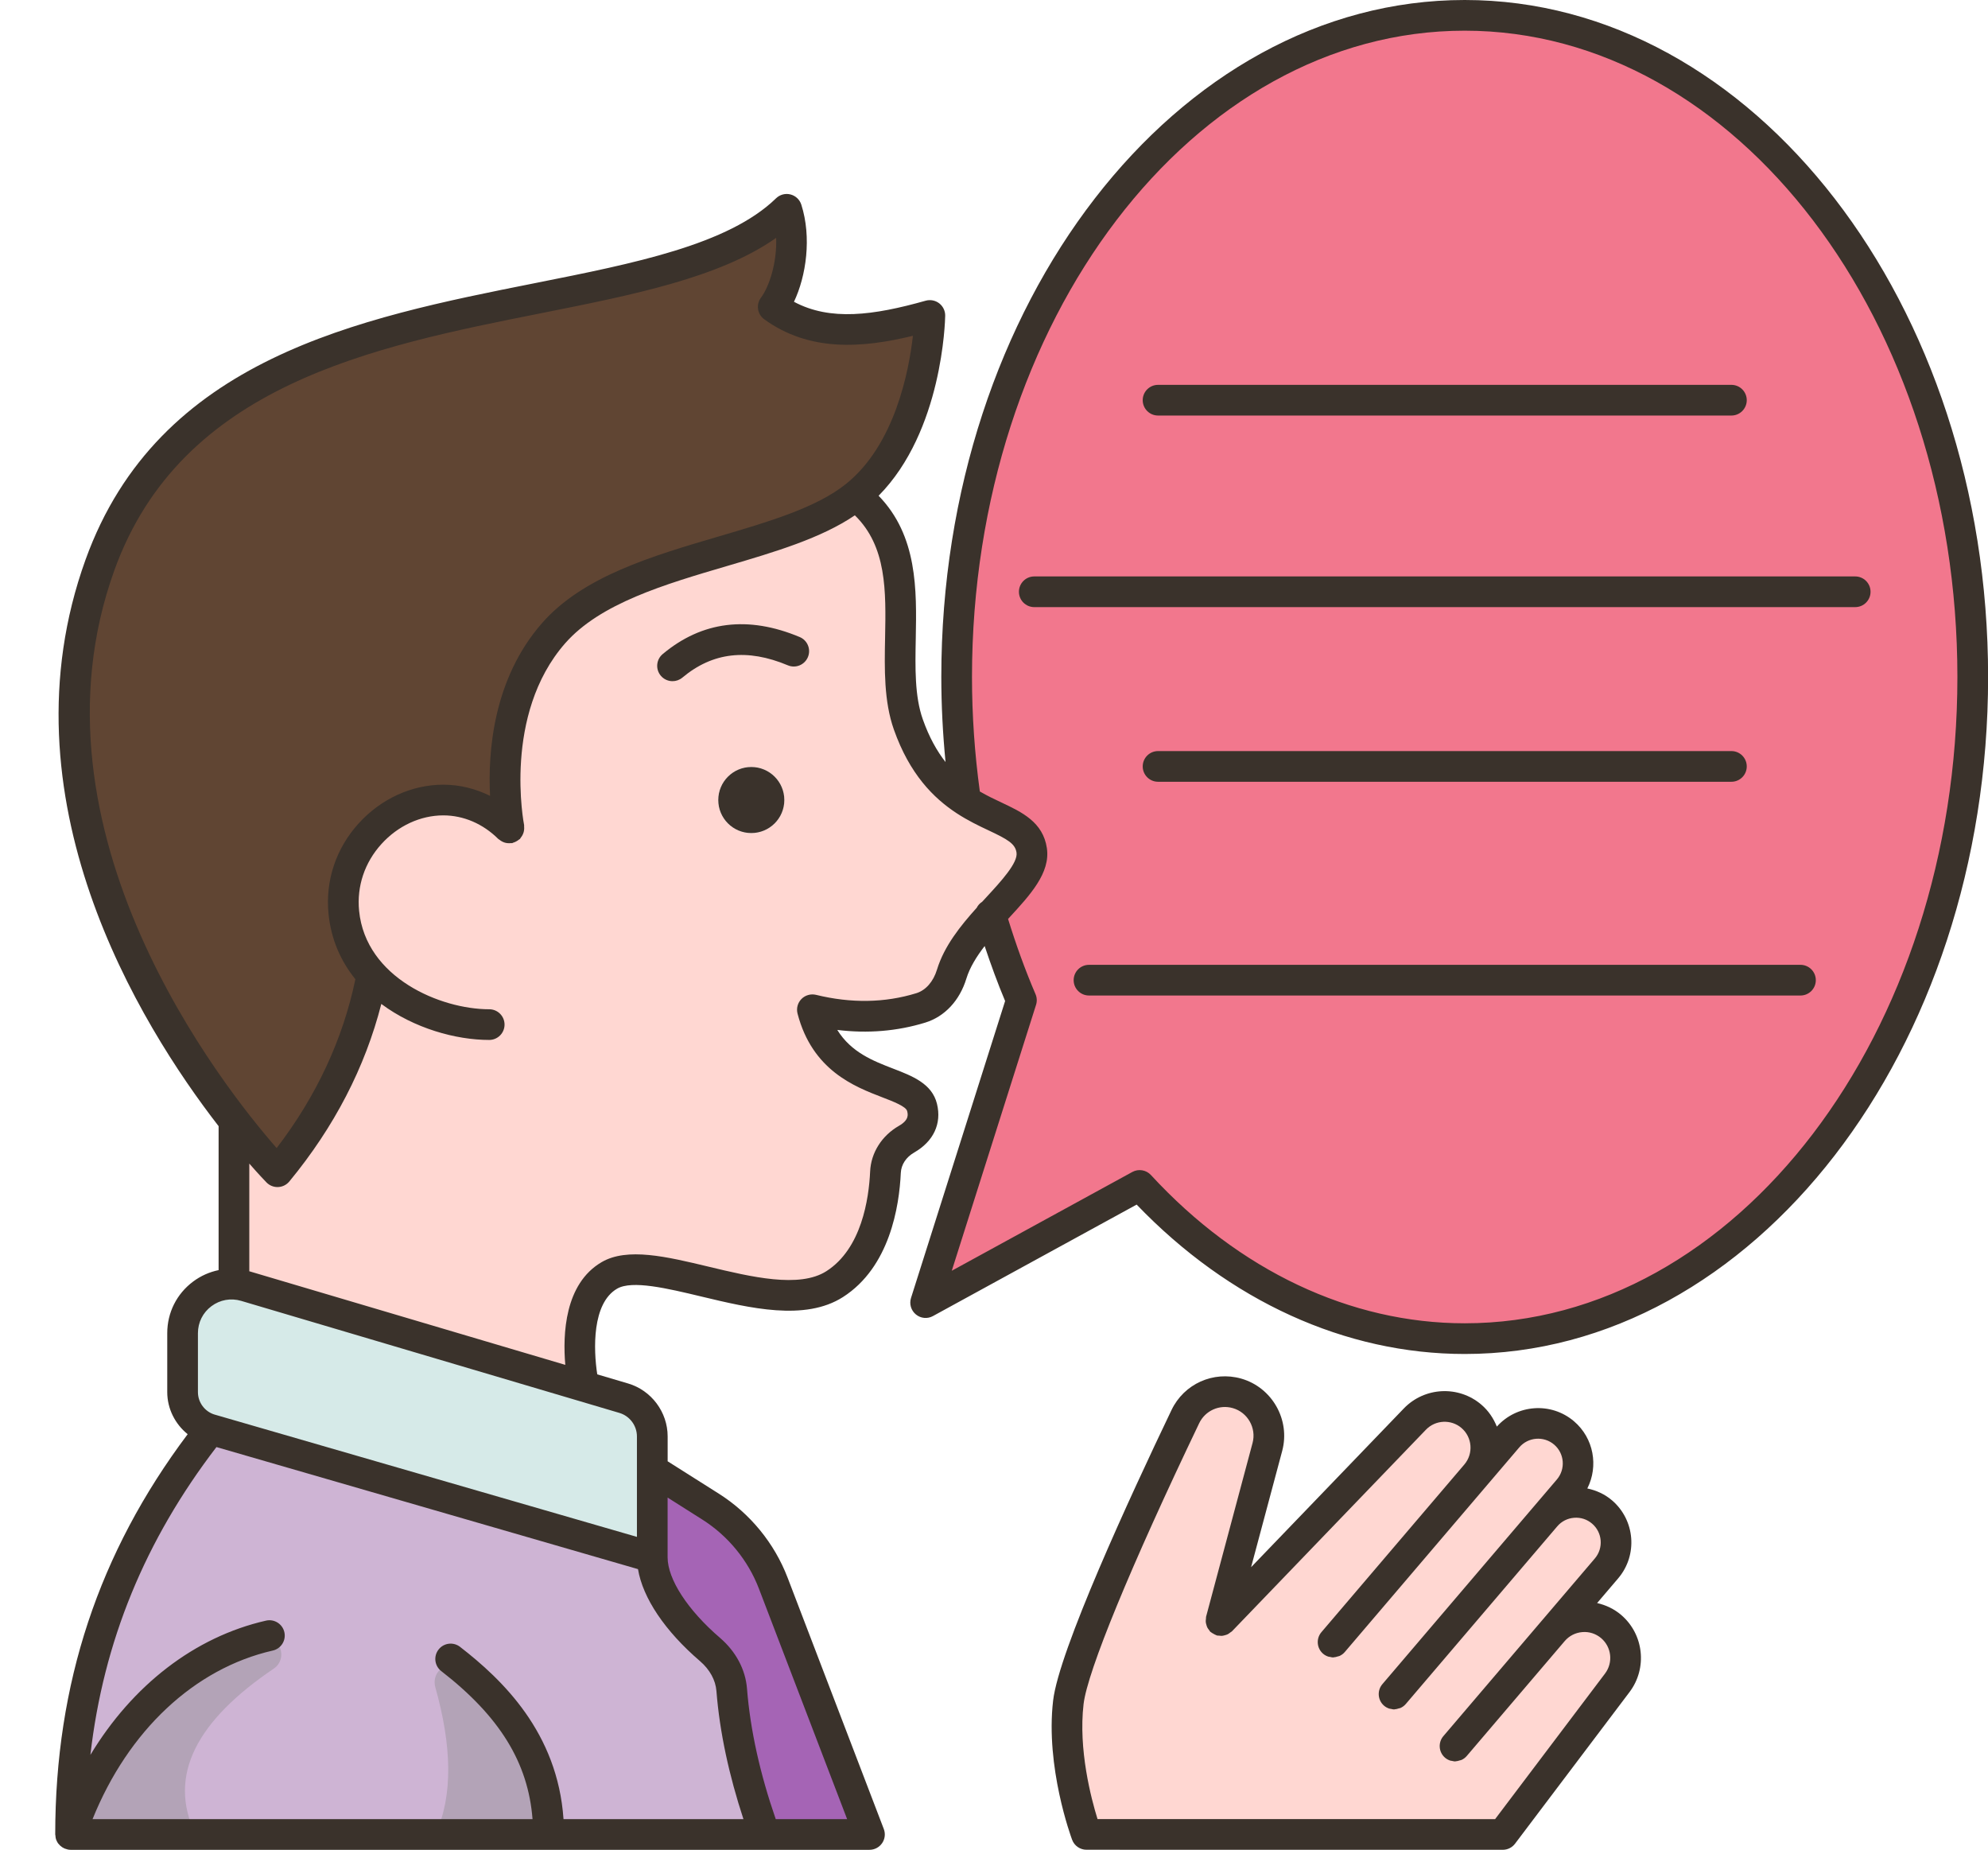 <?xml version="1.0" encoding="UTF-8"?><svg xmlns="http://www.w3.org/2000/svg" xmlns:xlink="http://www.w3.org/1999/xlink" height="120.6" preserveAspectRatio="xMidYMid meet" version="1.0" viewBox="-3.6 0.0 129.6 120.6" width="129.6" zoomAndPan="magnify"><g><g><g><g><g id="change1_1"><path d="M91.883,1.004c18.29,0,33.12,19.3,33.12,43.12s-14.83,43.13-33.12,43.13 c-8.06,0-15.44-3.76-21.19-9.99l-13.95,7.64l6.25-19.71c-0.77-1.77-1.44-3.63-2-5.55c1.43-1.57,2.85-2.95,2.67-4.22 c-0.26-1.72-2.25-1.9-4.32-3.23c-0.38-2.61-0.58-5.31-0.58-8.07C58.763,20.304,73.593,1.004,91.883,1.004z" fill="#f2778d"/></g><g id="change2_1"><path d="M97.643,106.314c0.53-0.62,1.28-0.94,2.04-0.94c0.62,0,1.24,0.21,1.75,0.64 c1.08,0.92,1.26,2.53,0.4,3.67l-7.47,9.88h-27.13c0,0-1.67-4.47-1.19-8.61c0.38-3.21,5.4-13.97,7.63-18.62 c0.48-1.02,1.51-1.63,2.59-1.63c0.26,0,0.52,0.04,0.78,0.11c1.5,0.43,2.38,1.99,1.98,3.5l-3.03,11.32l12.64-13.14 c0.99-1.02,2.61-1.1,3.69-0.18c0.62,0.53,0.94,1.28,0.94,2.04c0,0.62-0.21,1.24-0.64,1.75l2.06-2.41 c0.93-1.1,2.58-1.23,3.68-0.3c0.61,0.52,0.92,1.25,0.92,1.99c0,0.6-0.21,1.2-0.63,1.69l-1.5,1.77c0.94-1.1,2.58-1.23,3.68-0.3 c0.61,0.52,0.92,1.25,0.92,1.99c0,0.6-0.21,1.2-0.63,1.69L97.643,106.314z" fill="#ffd7d2"/></g><g id="change3_1"><path d="M57.023,20.564c0,0-0.13,7.96-4.83,11.75c-4.7,3.79-15.25,3.88-19.7,8.95 c-4.45,5.08-2.9,12.71-2.9,12.71c-1.15-1.14-2.65-1.83-4.29-1.83c-3.59,0-6.89,3.3-6.49,7.32c0.16,1.64,0.86,2.99,1.85,4.07 l-0.01,0.01c-0.87,4.6-2.9,8.88-6.16,12.83c0,0-1.18-1.21-2.84-3.35c-4.97-6.39-14.2-21.06-8.73-36.2 c7.29-20.21,35.94-14.6,44.76-23.18c0.73,2.29,0.09,5.07-0.87,6.36C49.653,22.054,53.023,21.684,57.023,20.564z" fill="#604533"/></g><g id="change2_2"><path d="M60.993,59.644c-1.05,1.16-2.12,2.43-2.55,3.85c-0.31,1.01-1,1.89-2.02,2.2 c-2.22,0.68-4.58,0.73-7.06,0.12c1.36,5.23,6.64,4.28,7.15,6.37c0.25,1.04-0.35,1.68-1.01,2.07c-0.79,0.45-1.34,1.23-1.38,2.15 c-0.09,2.08-0.67,5.6-3.31,7.29c-3.89,2.49-11.78-2.26-14.69-0.56c-2.91,1.69-1.66,7.23-1.66,7.23l-22.06-6.53 c-0.25-0.07-0.51-0.12-0.75-0.13v-0.01v-10.67c1.66,2.14,2.84,3.35,2.84,3.35c3.26-3.95,5.29-8.23,6.16-12.83l0.01-0.01 c-0.99-1.08-1.69-2.43-1.85-4.07c-0.4-4.02,2.9-7.32,6.49-7.32c1.64,0,3.14,0.69,4.29,1.83c0,0-1.55-7.63,2.9-12.71 c4.45-5.07,15-5.16,19.7-8.95c4.83,3.73,1.82,10.37,3.42,14.9c0.95,2.7,2.36,4.09,3.73,4.98c2.07,1.33,4.06,1.51,4.32,3.23 C63.843,56.694,62.423,58.074,60.993,59.644z M47.533,52.144c0-1.19-0.96-2.15-2.15-2.15c-1.19,0-2.16,0.96-2.16,2.15 c0,1.19,0.97,2.16,2.16,2.16C46.573,54.304,47.533,53.334,47.533,52.144z" fill="#ffd7d2"/></g><g id="change4_1"><path d="M46.803,103.184l6.28,16.38h-6.84v-0.01c-1.17-3.2-1.9-6.34-2.14-9.41 c-0.08-1.03-0.63-1.96-1.41-2.63c-2.14-1.83-3.77-4.1-3.77-6.01v-5.71l3.8,2.41C44.583,99.374,46.023,101.124,46.803,103.184z" fill="#a564b5"/></g><g id="change5_1"><path d="M32.173,119.564H1.003c0-11.13,3.76-19.61,9.13-26.4l28.79,8.34c0,1.91,1.63,4.18,3.77,6.01 c0.78,0.67,1.33,1.6,1.41,2.63c0.24,3.07,0.97,6.21,2.14,9.41v0.01H32.173z" fill="#ceb4d4"/></g><g id="change6_1"><path d="M38.923,95.794v5.71l-28.79-8.34c-1.09-0.31-1.83-1.3-1.83-2.43v-3.84 c0-1.88,1.59-3.29,3.35-3.19c0.24,0.01,0.5,0.06,0.75,0.13l22.06,6.53l2.6,0.77c1.1,0.33,1.86,1.34,1.86,2.49V95.794z" fill="#d6eae8"/></g></g></g><g><g id="change7_2"><path d="M32.175,119.567c0-4.765-2.37-8.092-5.571-10.775c-0.455-0.382-1.124-0.364-1.544,0.056l0,0 c-0.291,0.291-0.394,0.719-0.283,1.116c1.073,3.812,1.175,7.069,0.006,9.6L32.175,119.567z" fill="#b3a3b7"/></g><g id="change7_1"><path d="M1,119.567c2.097-6.247,6.5-11.214,12.342-12.807c0.381-0.104,0.792,0.017,1.072,0.296h0 c0.49,0.49,0.415,1.309-0.159,1.696c-4.995,3.375-6.977,6.961-5.103,10.815L1,119.567z" fill="#b3a3b7"/></g></g></g><g fill="#3a322b" id="change8_1"><path d="M91.885,0c-18.813,0-34.12,19.794-34.12,44.125c0,1.855,0.098,3.709,0.276,5.544 c-0.556-0.708-1.066-1.606-1.483-2.786c-0.531-1.504-0.496-3.341-0.458-5.285c0.061-3.148,0.119-6.673-2.423-9.286 c4.169-4.215,4.336-11.41,4.341-11.734c0.005-0.315-0.14-0.615-0.39-0.808c-0.25-0.193-0.578-0.255-0.881-0.171 c-3.418,0.963-6.226,1.334-8.587,0.071c0.798-1.68,1.16-4.197,0.479-6.331c-0.105-0.33-0.374-0.582-0.709-0.666 c-0.336-0.086-0.692,0.012-0.94,0.253c-3.107,3.02-9.214,4.234-15.68,5.521c-11.526,2.293-24.59,4.894-29.333,18.031 c-5.603,15.523,3.523,30.274,8.674,36.923v9.383c-0.592,0.122-1.159,0.37-1.663,0.747c-1.071,0.8-1.685,2.024-1.685,3.361v3.843 c0,1.087,0.516,2.086,1.331,2.743C2.833,101.2,0,109.745,0,119.567c0,0.013,0.007,0.025,0.008,0.038 c0.005,0.118,0.024,0.235,0.07,0.345c0.004,0.009,0.01,0.016,0.014,0.025c0.027,0.061,0.057,0.121,0.097,0.176 c0.024,0.033,0.054,0.059,0.082,0.089c0.016,0.017,0.029,0.034,0.046,0.05c0.081,0.077,0.173,0.138,0.273,0.184 c0.02,0.009,0.041,0.015,0.062,0.023c0.111,0.042,0.228,0.071,0.35,0.071h52.08c0.329,0,0.637-0.162,0.824-0.434 c0.187-0.271,0.228-0.616,0.11-0.924l-6.272-16.383c-0.859-2.244-2.451-4.188-4.482-5.472l-3.337-2.111v-1.622 c0-1.582-1.059-3-2.575-3.448l-2.014-0.596c-0.251-1.618-0.346-4.628,1.294-5.585c0.976-0.567,3.27-0.021,5.488,0.511 c3.167,0.759,6.757,1.618,9.236,0.036c3.049-1.951,3.671-5.908,3.771-8.094c0.025-0.539,0.344-1.024,0.874-1.329 c1.259-0.722,1.8-1.878,1.484-3.172c-0.322-1.317-1.607-1.813-2.851-2.292c-1.301-0.502-2.737-1.055-3.648-2.524 c1.986,0.243,3.911,0.083,5.741-0.48c1.262-0.39,2.237-1.435,2.674-2.866c0.222-0.726,0.665-1.438,1.192-2.122 c0.408,1.217,0.844,2.42,1.334,3.583l-6.135,19.355c-0.124,0.389,0.002,0.814,0.318,1.074c0.315,0.261,0.757,0.303,1.115,0.104 l13.277-7.264c6.04,6.286,13.606,9.737,21.387,9.737c18.813,0,34.12-19.794,34.12-44.125S110.699,0,91.885,0z M3.859,37.159 c4.359-12.076,16.835-14.56,27.842-16.75c5.954-1.185,11.617-2.312,15.296-4.905c0.063,1.604-0.444,3.168-0.99,3.9 c-0.16,0.215-0.228,0.484-0.187,0.749c0.041,0.265,0.186,0.503,0.403,0.659c2.947,2.129,6.353,1.884,9.691,1.075 c-0.264,2.325-1.183,7.094-4.351,9.646c-1.932,1.556-5.039,2.47-8.328,3.437c-4.34,1.276-8.828,2.597-11.496,5.639 c-3.216,3.667-3.535,8.464-3.391,11.264c-0.952-0.472-1.987-0.729-3.05-0.729c-2.052,0-4.063,0.92-5.516,2.523 c-1.481,1.634-2.179,3.728-1.965,5.895c0.168,1.697,0.82,3.109,1.751,4.263c-0.818,3.917-2.535,7.613-5.133,11.004 C11.028,70.939-2.303,54.229,3.859,37.159z M14.938,106.382c-0.123-0.538-0.659-0.876-1.197-0.752 c-4.658,1.062-8.71,4.216-11.448,8.751c0.847-7.385,3.561-13.991,8.217-20.064l27.481,7.956c0.317,1.887,1.751,4.03,4.047,6 c0.632,0.544,1.012,1.235,1.067,1.947c0.21,2.67,0.817,5.475,1.761,8.348h-11.73c-0.387-5.651-3.992-9.097-6.745-11.229 c-0.436-0.338-1.064-0.261-1.403,0.178c-0.338,0.437-0.259,1.064,0.178,1.402c3.812,2.955,5.667,5.972,5.95,9.649H2.434 c2.32-5.758,6.636-9.822,11.75-10.988C14.723,107.457,15.06,106.921,14.938,106.382z M42.19,99.046 c1.669,1.055,2.977,2.652,3.683,4.496l5.752,15.025h-4.654c-1.019-2.941-1.66-5.801-1.873-8.504 c-0.098-1.242-0.722-2.417-1.758-3.308c-2.108-1.81-3.418-3.823-3.418-5.255v-3.89L42.19,99.046z M37.922,93.622v6.549 l-27.516-7.967l0,0.001c-0.649-0.188-1.103-0.793-1.103-1.469v-3.843c0-0.699,0.321-1.341,0.881-1.759 c0.561-0.418,1.266-0.545,1.937-0.346l24.657,7.303C37.453,92.291,37.922,92.92,37.922,93.622z M57.484,63.197 c-0.24,0.787-0.733,1.349-1.351,1.539c-2.046,0.63-4.245,0.667-6.535,0.106c-0.342-0.081-0.703,0.02-0.95,0.27 c-0.247,0.251-0.344,0.613-0.255,0.954c0.963,3.696,3.704,4.753,5.518,5.452c0.728,0.28,1.554,0.599,1.627,0.9 c0.053,0.215,0.141,0.575-0.537,0.963c-1.119,0.644-1.82,1.754-1.876,2.972c-0.082,1.799-0.562,5.035-2.851,6.5 c-1.76,1.127-4.912,0.37-7.692-0.296c-2.722-0.652-5.293-1.268-6.962-0.292c-2.41,1.407-2.54,4.698-2.368,6.695l-20.561-6.09 c-0.013-0.004-0.026-0.005-0.039-0.009V75.84c0.609,0.697,1.018,1.124,1.121,1.229c0.188,0.193,0.447,0.302,0.716,0.302 c0.014,0,0.027,0,0.042-0.001c0.284-0.012,0.549-0.144,0.729-0.362c2.928-3.548,4.94-7.434,5.998-11.573 c2.134,1.59,4.859,2.347,7.034,2.347c0.552,0,1-0.447,1-1s-0.448-1-1-1c-3.165,0-8.05-2.039-8.482-6.417 c-0.158-1.598,0.36-3.144,1.457-4.354c1.074-1.187,2.544-1.866,4.033-1.866c1.315,0,2.587,0.546,3.583,1.537 c0.023,0.023,0.054,0.032,0.079,0.053c0.053,0.043,0.106,0.079,0.166,0.111c0.059,0.031,0.118,0.056,0.181,0.075 c0.056,0.017,0.112,0.027,0.171,0.033c0.073,0.008,0.143,0.008,0.216,0c0.031-0.003,0.06,0.006,0.091,0 c0.029-0.006,0.051-0.025,0.08-0.034c0.067-0.019,0.128-0.046,0.19-0.08c0.059-0.032,0.113-0.066,0.163-0.109 c0.024-0.02,0.054-0.028,0.076-0.051c0.024-0.024,0.033-0.056,0.054-0.082c0.043-0.053,0.079-0.107,0.11-0.167 c0.03-0.057,0.054-0.113,0.072-0.174c0.018-0.06,0.029-0.119,0.035-0.182c0.007-0.069,0.007-0.135,0-0.203 c-0.003-0.033,0.007-0.063,0-0.096c-0.015-0.071-1.404-7.194,2.676-11.847c2.285-2.605,6.49-3.842,10.557-5.038 c3.147-0.925,6.128-1.811,8.329-3.303c2.081,2.034,2.03,4.924,1.971,7.973c-0.04,2.037-0.08,4.144,0.572,5.989 c1.029,2.917,2.596,4.47,4.071,5.44c0.007,0.005,0.015,0.01,0.022,0.015c0.741,0.485,1.458,0.825,2.07,1.113 c1.262,0.594,1.747,0.873,1.833,1.454c0.099,0.668-1.001,1.861-1.972,2.914c-0.087,0.094-0.176,0.191-0.264,0.287 c-0.156,0.101-0.28,0.232-0.359,0.395C59.013,60.346,57.953,61.663,57.484,63.197z M91.885,86.25 c-7.448,0-14.711-3.432-20.454-9.663c-0.311-0.337-0.813-0.42-1.215-0.199l-11.769,6.438l5.494-17.333 c0.073-0.229,0.061-0.477-0.035-0.697c-0.678-1.576-1.27-3.225-1.789-4.901c0.016-0.018,0.033-0.036,0.05-0.054 c1.398-1.516,2.719-2.948,2.48-4.562c-0.251-1.697-1.628-2.345-2.959-2.972c-0.449-0.211-0.927-0.438-1.411-0.719 c-0.336-2.45-0.512-4.956-0.512-7.463C59.766,20.897,74.174,2,91.885,2s32.12,18.897,32.12,42.125S109.596,86.25,91.885,86.25z" fill="inherit"/><path d="M71.895,27.084h37.378c0.552,0,1-0.447,1-1s-0.448-1-1-1H71.895c-0.552,0-1,0.447-1,1 S71.343,27.084,71.895,27.084z" fill="inherit"/><path d="M109.273,50.954c0.552,0,1-0.447,1-1s-0.448-1-1-1H71.895c-0.552,0-1,0.447-1,1s0.448,1,1,1 H109.273z" fill="inherit"/><path d="M113.775,62.886H67.393c-0.552,0-1,0.447-1,1s0.448,1,1,1h46.382c0.552,0,1-0.447,1-1 S114.328,62.886,113.775,62.886z" fill="inherit"/><path d="M117.343,37.571H63.825c-0.552,0-1,0.447-1,1s0.448,1,1,1h53.518c0.552,0,1-0.447,1-1 S117.896,37.571,117.343,37.571z" fill="inherit"/><circle cx="45.378" cy="52.145" fill="inherit" r="2.154"/><path d="M48.533,41.521c-3.364-1.409-6.368-1.036-8.932,1.111c-0.423,0.354-0.479,0.985-0.125,1.408 c0.198,0.236,0.481,0.358,0.767,0.358c0.227,0,0.454-0.076,0.642-0.233c1.972-1.651,4.222-1.913,6.874-0.801 c0.51,0.216,1.096-0.026,1.309-0.535C49.282,42.32,49.042,41.734,48.533,41.521z" fill="inherit"/><path d="M100.518,104.484l1.371-1.608c1.292-1.515,1.11-3.799-0.405-5.09 c-0.467-0.398-1.02-0.648-1.605-0.77c0.737-1.454,0.425-3.276-0.868-4.379c-1.493-1.273-3.729-1.109-5.03,0.347 c-0.215-0.535-0.543-1.033-1.011-1.432c-1.483-1.265-3.702-1.154-5.053,0.249l-9.957,10.347l2.028-7.579 c0.542-2.024-0.657-4.139-2.672-4.714c-1.819-0.516-3.728,0.343-4.543,2.047c-2.72,5.678-7.339,15.688-7.719,18.939 c-0.506,4.329,1.167,8.882,1.239,9.073c0.146,0.391,0.52,0.65,0.937,0.65l27.138,0.003c0.313,0,0.609-0.147,0.798-0.397 l7.466-9.886c1.174-1.556,0.933-3.766-0.55-5.029C101.623,104.865,101.086,104.615,100.518,104.484z M101.034,109.079 l-7.166,9.488l-25.919-0.003c-0.416-1.34-1.256-4.53-0.91-7.491c0.25-2.133,3.067-8.977,7.537-18.309 c0.394-0.822,1.316-1.236,2.191-0.986c0.972,0.277,1.55,1.297,1.289,2.272l-3.03,11.325c-0.012,0.044-0.002,0.086-0.008,0.13 c-0.009,0.07-0.019,0.138-0.013,0.208c0.005,0.065,0.022,0.123,0.04,0.185c0.017,0.062,0.033,0.121,0.062,0.179 c0.031,0.062,0.074,0.115,0.117,0.169c0.028,0.035,0.042,0.077,0.075,0.108c0.013,0.012,0.03,0.016,0.043,0.028 c0.049,0.043,0.107,0.072,0.166,0.105c0.06,0.034,0.117,0.069,0.181,0.09c0.016,0.005,0.028,0.018,0.045,0.022 c0.043,0.012,0.085,0.002,0.128,0.008c0.071,0.009,0.139,0.019,0.21,0.013c0.063-0.005,0.121-0.022,0.181-0.039 c0.063-0.017,0.124-0.033,0.183-0.063c0.061-0.031,0.112-0.072,0.166-0.115c0.036-0.028,0.078-0.043,0.111-0.077l12.646-13.141 c0.619-0.643,1.637-0.691,2.314-0.114c0.709,0.604,0.793,1.673,0.189,2.383l-9.317,10.927c-0.358,0.42-0.309,1.051,0.112,1.409 c0.1,0.086,0.212,0.144,0.33,0.184c0.041,0.014,0.083,0.013,0.125,0.022c0.065,0.013,0.128,0.034,0.194,0.034 c0.012,0,0.024-0.007,0.036-0.008c0.091-0.003,0.177-0.029,0.264-0.057c0.043-0.014,0.087-0.016,0.128-0.036 c0.124-0.059,0.239-0.14,0.333-0.251l9.318-10.927l0,0l2.059-2.414c0.575-0.675,1.595-0.758,2.271-0.181 c0.676,0.576,0.757,1.596,0.181,2.272l-1.498,1.757c-0.001,0.001-0.002,0.002-0.003,0.003l-9.875,11.581 c-0.358,0.42-0.308,1.051,0.112,1.409c0.1,0.086,0.213,0.144,0.33,0.184c0.041,0.014,0.083,0.013,0.125,0.022 c0.065,0.013,0.128,0.034,0.194,0.034c0.012,0,0.024-0.007,0.036-0.008c0.091-0.003,0.177-0.029,0.265-0.057 c0.043-0.014,0.086-0.016,0.127-0.035c0.124-0.059,0.239-0.14,0.334-0.252l9.875-11.58c0.279-0.328,0.669-0.527,1.098-0.56 c0.435-0.035,0.846,0.101,1.173,0.38c0.676,0.576,0.757,1.595,0.181,2.271l-3.486,4.088c0,0-0.001,0.001-0.001,0.001l-6.388,7.491 c-0.358,0.42-0.308,1.051,0.112,1.409c0.1,0.086,0.213,0.144,0.33,0.184c0.041,0.014,0.082,0.013,0.124,0.022 c0.065,0.013,0.129,0.034,0.194,0.034c0.012,0,0.024-0.007,0.036-0.008c0.091-0.003,0.178-0.029,0.266-0.057 c0.042-0.013,0.086-0.016,0.126-0.035c0.124-0.059,0.239-0.14,0.334-0.252l6.39-7.494c0.293-0.341,0.7-0.549,1.149-0.584 c0.446-0.039,0.886,0.106,1.229,0.398C101.461,107.355,101.572,108.367,101.034,109.079z" fill="inherit"/></g></g></svg>